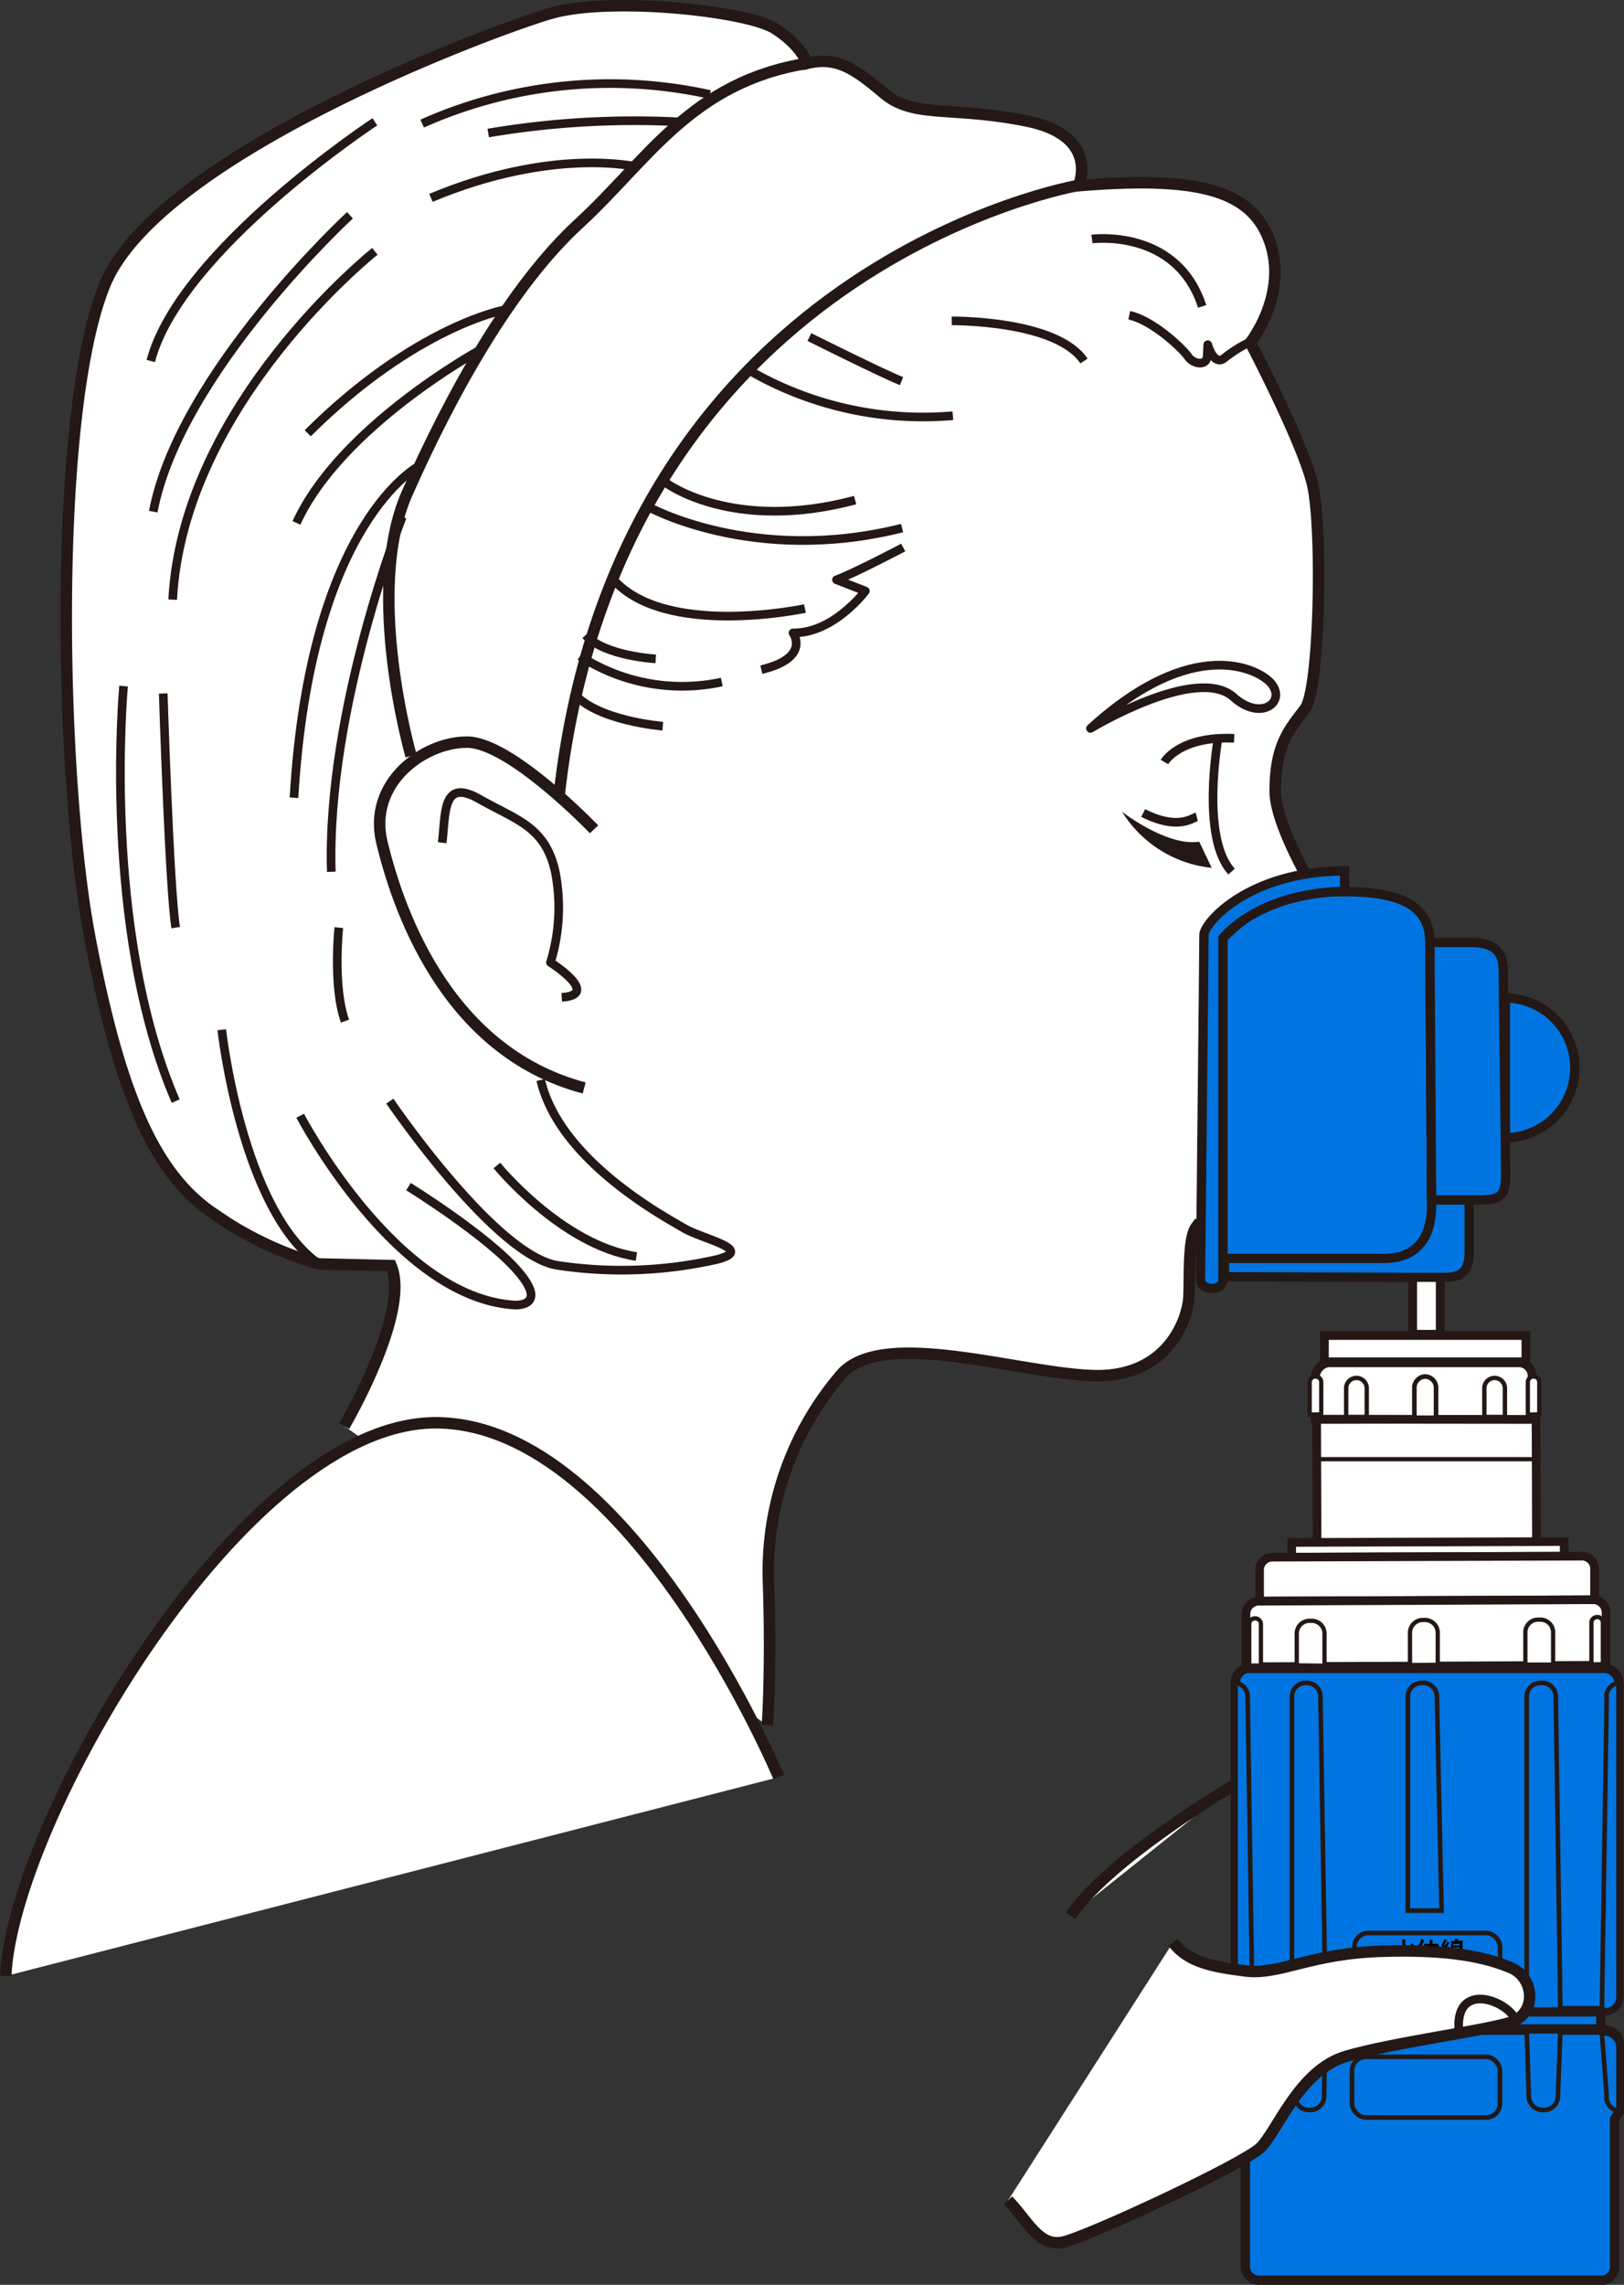 <svg xmlns="http://www.w3.org/2000/svg" viewBox="0 0 144.56 203.35"><rect x="0" y="0" width="144.56" height="203.35" fill="#333333" stroke="none"/><defs><style>.cls-1,.cls-10,.cls-11,.cls-12,.cls-13,.cls-7,.cls-8,.cls-9{fill:#fff;}.cls-1,.cls-10,.cls-11,.cls-12,.cls-13,.cls-14,.cls-2,.cls-3,.cls-5,.cls-6,.cls-7,.cls-8,.cls-9{stroke:#231815;}.cls-1,.cls-10,.cls-12,.cls-13,.cls-3{stroke-miterlimit:10;}.cls-1,.cls-3{stroke-width:1.02px;}.cls-14,.cls-2,.cls-3{fill:none;}.cls-2{stroke-linejoin:round;}.cls-14,.cls-2,.cls-7{stroke-width:0.77px;}.cls-4{fill:#231815;}.cls-5,.cls-6{fill:#0075e1;}.cls-11,.cls-5,.cls-6,.cls-8,.cls-9{stroke-miterlimit:10;}.cls-5{stroke-width:0.83px;}.cls-6{stroke-width:0.41px;}.cls-14,.cls-7{stroke-miterlimit:10;}.cls-8{stroke-width:0.77px;}.cls-9{stroke-width:0.38px;}.cls-10{stroke-width:0.78px;}.cls-11{stroke-width:0.78px;}.cls-12{stroke-width:0.39px;}.cls-13{stroke-width:0.41px;}</style></defs><g id="レイヤー_2" data-name="レイヤー 2"><g id="レイヤー_1-2" data-name="レイヤー 1"><path class="cls-1" d="M68.31,153.56s.36-5,.09-12.87a26.93,26.93,0,0,1,6.39-18.26c3.56-4.38,15.88-.19,22.55,0s8.4-5.11,8.49-7-.09-5.21.64-6.21a12.18,12.18,0,0,0,4.29-13.57c-1.43-5,14.67-3.08,9.26-11.57,0,0-6.51-9.47-6.51-13.68s1.33-5.54,2.66-7.32,1.56-16.18.67-19.95-5.54-12.64-5.54-12.64,3.32-4.21,1.77-8.86-6.21-6-17.07-5.1c0,0,2-4.44-4.66-5.77s-10-.22-12.63-2.43S74.5,5,71.84,5.64c0,0-.45-1.56-2.89-3.11S54.32-.35,49,1.2,14,13.84,9.32,25.37,5.33,69.48,8,83.45s5.76,21.06,11.08,24.61a30.93,30.93,0,0,0,9.31,4.43l6.42.15c1.78,4.16-4.17,14.28-4.17,14.28"/><path class="cls-2" d="M100.52,28.06c2.11.45,4.78,3,5.23,3.67s1.66.91,1.71-.05l.05-1s.55,2,1.51,1.16a12,12,0,0,1,2.28-1.42"/><path class="cls-2" d="M97.2,21.27s7.54-1,9.81,6"/><path class="cls-2" d="M84.72,28.56s9.31-.1,11.77,3.57"/><path class="cls-2" d="M72.05,30s6.54,3.27,8.2,3.92"/><path class="cls-2" d="M67,33.14A30.94,30.94,0,0,0,84.82,37"/><path class="cls-2" d="M59.32,43s5.89,4.42,16.8,1.51"/><path class="cls-2" d="M57.61,45.06S67,50.34,80.3,47"/><path class="cls-2" d="M80.4,48.73S76,51.05,74.46,51.6l2.57,1s-2.82,3.78-6.44,3.73c0,0,1.61,2.21-2.82,3.27"/><path class="cls-2" d="M71.65,54.16S59,56.88,54.44,51.4"/><path class="cls-2" d="M58.37,58.64s-4.58-.25-6.24-2.11"/><path class="cls-2" d="M64.25,60.7a16.7,16.7,0,0,1-12.62-2.31"/><path class="cls-2" d="M59,64.63s-5.93-.46-8-3"/><path class="cls-3" d="M96,16.5s-40.9,7-46.22,54.2"/><path class="cls-1" d="M36.59,67.27s-4.22-14.64-.34-23.39,9.2-18.4,15.3-24S61.53,7.3,71.84,5.64"/><path class="cls-1" d="M52.88,73.81s-7.43-7.76-11.31-7.76S32.71,69.7,34,75s5.43,18.51,18,21.83"/><path class="cls-2" d="M39.36,75c.33-2.67,0-5.77,3.32-3.88s5.88,2.43,6.76,6.54a16.63,16.63,0,0,1-.44,8s4.55,2.88,1,3.1"/><path class="cls-2" d="M63.19,8.41A41.08,41.08,0,0,0,37.58,11"/><path class="cls-2" d="M60.31,10.84a77.94,77.94,0,0,0-16.85,1"/><path class="cls-2" d="M56.65,14.84s-7.43-1.78-18.29,2.77"/><path class="cls-2" d="M33.37,10.84S16,22.26,13.42,32.13"/><path class="cls-2" d="M31.15,19.16S16,33.13,13.64,45.54"/><path class="cls-2" d="M33.37,22.37s-17.07,13.53-18,31"/><path class="cls-2" d="M44.9,27.58S37,29,27.39,38.56"/><path class="cls-2" d="M42.57,31.24S30.27,38,26.39,46.54"/><path class="cls-2" d="M37.36,41.44S27.61,46.32,26.17,71"/><path class="cls-2" d="M35.81,46s-6.76,17.07-6.32,31.59"/><path class="cls-2" d="M14.53,61.72s.55,17.41,1.11,20.84"/><path class="cls-2" d="M11,61.06S9,82.67,15.64,98"/><path class="cls-2" d="M19.74,91.65s1.77,16,8.64,20.84"/><path class="cls-2" d="M26.72,99.3s8.43,16.18,19.07,16.85c0,0,3.1.22.33-3s-9.76-7.54-9.76-7.54"/><path class="cls-2" d="M34.7,98s9.42,13.86,15,14.63a38.31,38.31,0,0,0,14.18-.55c3.33-.89-1.33-1.78-3-2.77s-11.08-6-12.75-13.19"/><path class="cls-2" d="M44.23,103.73s5.77,7.1,12.42,8.1"/><path class="cls-2" d="M30.16,82.56s-.56,5.21.55,8.32"/><path class="cls-2" d="M113.07,60.73c-1.12-1.2-6.87-4.22-16,4.1,0,0,9.48-5.74,12.75-2.77C112.29,64.27,114.62,62.39,113.07,60.73Z"/><path class="cls-2" d="M103.65,67.82s1.33-2.33,6.21-2.11"/><path class="cls-2" d="M108.41,65.82s-1.55,8.76,1.22,11.75"/><path class="cls-2" d="M106.53,72.7c-.44.11-1.66,1.22-4.77-.34"/><path class="cls-4" d="M99.88,72.25s4,3.11,6.87,2.66l1.11,2.33A10.69,10.69,0,0,1,99.88,72.25Z"/><path class="cls-1" d="M69.32,158.17S56.23,126.92,39,126.63,1.1,162.18.51,175.87"/><path class="cls-5" d="M109,113.63l19.2.07c1.52,0,2.58-.14,2.58-2.27v-4.7H109Z"/><path class="cls-5" d="M140.18,95A6.21,6.21,0,0,0,134,88.82v12.44A6.21,6.21,0,0,0,140.18,95Z"/><rect class="cls-5" x="109.98" y="148.49" width="34.13" height="30.46" rx="1.23"/><path class="cls-5" d="M142.46,202.94H112.07a1.23,1.23,0,0,1-1.22-1.23V188.54l-.83-.83v-5.8a1.22,1.22,0,0,1,1.22-1.22h31.68a1.23,1.23,0,0,1,1.23,1.22v6l-.43.68v13.17a1.24,1.24,0,0,1-1.25,1.22Z"/><path class="cls-6" d="M117.54,151.16V151a1.21,1.21,0,0,0-1.22-1.22h-.14A1.23,1.23,0,0,0,115,151v28.15h3Z"/><path class="cls-6" d="M111.06,151a1.23,1.23,0,0,0-1.08-1.22v27.93a1.25,1.25,0,0,0,1.23,1.23h.28l-.43-27.8Z"/><path class="cls-6" d="M143,151a1.23,1.23,0,0,1,1.07-1.22v27.93a1.22,1.22,0,0,1-1.22,1.23h-.26l.43-27.8Z"/><path class="cls-6" d="M138.49,151.16V151a1.22,1.22,0,0,0-1.22-1.22h-.14A1.22,1.22,0,0,0,135.9,151v28.15h3Z"/><path class="cls-6" d="M127.91,151.16V151a1.22,1.22,0,0,0-1.22-1.22h-.15a1.22,1.22,0,0,0-1.22,1.22v19.05h3Z"/><path class="cls-6" d="M117.87,186.43v.14a1.23,1.23,0,0,1-1.23,1.22h-.14a1.22,1.22,0,0,1-1.22-1.22l-.33-5.88h3Z"/><path class="cls-6" d="M111.06,186.65a1.23,1.23,0,0,1-1.08,1.22V182.2a1.24,1.24,0,0,1,1.23-1.22h.28l-.43,5.53Z"/><path class="cls-6" d="M143,186.65a1.23,1.23,0,0,0,1.07,1.22V182.2a1.22,1.22,0,0,0-1.22-1.22h-.26l.43,5.53Z"/><path class="cls-6" d="M138.68,186.43v.14a1.23,1.23,0,0,1-1.23,1.22h-.14a1.22,1.22,0,0,1-1.22-1.22l-.19-5.88h3Z"/><rect class="cls-6" x="120.57" y="172.04" width="12.96" height="5.83" rx="1.23"/><rect class="cls-6" x="120.35" y="183.06" width="13.17" height="5.4" rx="1.23"/><rect class="cls-5" x="111.39" y="179.06" width="31.11" height="1.52"/><rect class="cls-7" x="117.22" y="126.3" width="19.53" height="11.47" transform="translate(-0.46 0.44) rotate(-0.2)"/><polygon class="cls-8" points="139.24 138.5 114.98 138.59 114.98 137.28 139.23 137.2 139.24 138.5"/><path class="cls-8" d="M112.12,142.49V139.7a1.14,1.14,0,0,1,1.16-1.11h0l27.47-.09a1.13,1.13,0,0,1,1.19,1.08v2.8Z"/><path class="cls-8" d="M110.91,148.34v-4.73a1.14,1.14,0,0,1,1.16-1.1l29.72-.13a1.14,1.14,0,0,1,1.17,1.1h0v4.73Z"/><path class="cls-9" d="M111.2,148.24v-3.72a.5.5,0,0,1,.52-.48h0a.51.51,0,0,1,.52.48v3.72Z"/><path class="cls-9" d="M141.66,148.13v-3.72a.5.5,0,0,1,.51-.49h0a.49.49,0,0,1,.51.48h0v3.72Z"/><path class="cls-9" d="M115.43,148.22v-2.86a1.14,1.14,0,0,1,1.16-1.11h.13a1.15,1.15,0,0,1,1.18,1.1v2.9Z"/><path class="cls-9" d="M125.51,148.19v-2.9a1.14,1.14,0,0,1,1.17-1.11h.13a1.14,1.14,0,0,1,1.17,1.09h0v2.9Z"/><path class="cls-9" d="M135.78,148.15v-2.9a1.13,1.13,0,0,1,1.15-1.1h.15a1.13,1.13,0,0,1,1.17,1.09h0v2.91Z"/><rect class="cls-10" x="125.75" y="113.7" width="2.45" height="5.05"/><rect class="cls-10" x="117.89" y="118.86" width="17.94" height="2.34"/><path class="cls-11" d="M117.08,126.31l0-3.64a1.37,1.37,0,0,1,1.15-1.38l17,0a1.17,1.17,0,0,1,1.15,1.14v3.9Z"/><path class="cls-12" d="M120.75,122.64h0a.92.92,0,0,1,.91.92v2.55h-1.83v-2.55A.91.91,0,0,1,120.75,122.64Z"/><path class="cls-12" d="M133.05,122.64h0a.92.92,0,0,1,.91.92v2.55h-1.83v-2.55A.91.91,0,0,1,133.05,122.64Z"/><path class="cls-13" d="M126.83,122.51h0a1,1,0,0,1,1,1v2.67h-1.93v-2.67A1,1,0,0,1,126.83,122.51Z"/><path class="cls-9" d="M136,125.9V123a.5.5,0,0,1,.51-.49h0a.5.5,0,0,1,.51.48h0v2.89Z"/><path class="cls-9" d="M116.58,125.9V123a.5.5,0,0,1,.52-.49h0a.5.5,0,0,1,.51.48h0v2.89Z"/><line class="cls-6" x1="121.67" y1="175.19" x2="132.28" y2="175.19"/><path d="M124.61,173.15l.18.07,0,0a1.92,1.92,0,0,1-.63,1.2,1,1,0,0,0-.22-.2,1.41,1.41,0,0,0,.54-.85H124v-.25h.63Zm.48-.14a3.12,3.12,0,0,0,.15.43,3.22,3.22,0,0,0,.43-.48l.27.2s0,0-.07,0a3.94,3.94,0,0,1-.52.47,1.49,1.49,0,0,0,.62.6,1.21,1.21,0,0,0-.2.24,1.68,1.68,0,0,1-.68-.82v.64c0,.26-.1.33-.55.33a1,1,0,0,0-.11-.28h.24c.14,0,.15,0,.15-.05v-1.68h.33a.06.06,0,0,1-.06,0Z"/><path d="M126.81,172.73s0,0-.06,0a3.52,3.52,0,0,1-.18.4l.08,0a.07.07,0,0,1-.06,0v1.42h-.25v-1.1a1.5,1.5,0,0,1-.18.24c0-.06-.09-.19-.12-.25a2.57,2.57,0,0,0,.49-.9Zm1.29,1.58v.24h-1.4v-.24Zm-.85-1.3v-.38l.32,0s0,0-.06,0V173h.54v.25h-1.3V173Zm-.24,1.23a5,5,0,0,0-.13-.85l.24,0a6.14,6.14,0,0,1,.15.83Zm.68,0-.23-.07a4.94,4.94,0,0,0,.19-.84l.32.07s0,0-.07,0A4.67,4.67,0,0,1,127.69,174.25Zm0,0Z"/><path d="M129.73,173.64a.86.86,0,0,0,.09.27,2.13,2.13,0,0,0,.21-.22l.22.18,0,0h0a2,2,0,0,1-.26.2.75.75,0,0,0,.33.28,1.59,1.59,0,0,0-.15.21,1.07,1.07,0,0,1-.38-.41v.23c0,.2-.07.24-.37.24a.81.81,0,0,0-.07-.22h.18s0,0,0,0v-.52a1,1,0,0,1-.44.71l-.15-.17a.74.74,0,0,0,.34-.41H129v-.19l-.13.05a.38.38,0,0,0,0-.1h-.11v.88h-.22V174s0,0,0,0a1.91,1.91,0,0,1-.12.51l-.18-.09a2.07,2.07,0,0,0,.11-.5l.24.05v-.16h-.25a.05.05,0,0,1,0,0l-.05-.25h.15a1.34,1.34,0,0,1,.11-.14,2.43,2.43,0,0,0-.26-.3l.13-.17,0,0a2.39,2.39,0,0,0,.17-.37l.25.1-.06,0a2.65,2.65,0,0,1-.22.4l.08.08c.07-.12.14-.24.19-.35l.24.11-.06,0a3.63,3.63,0,0,1-.38.55h.22l-.08-.16.18-.08a2,2,0,0,1,.2.46h.29l.11.05v-.19h-.39v-.8h.31a2,2,0,0,0,.08-.22l.31.07s0,0-.06,0l-.06.12h.46v.8Zm-.78.25a3.17,3.17,0,0,1,.13.36l-.2.07a2.25,2.25,0,0,0-.12-.37Zm.39-.85v.11h.57V173Zm0,.29v.12h.57v-.12Z"/><line class="cls-9" x1="117.22" y1="129.87" x2="136.52" y2="129.87"/><path class="cls-5" d="M108.76,112h14.42c3.34,0,4.25-2.36,4.25-4.71s-.15-20.42-.15-23.38-2-4.55-7.59-4.55S112,80.47,108.84,83.5Z"/><path class="cls-5" d="M119.69,79.33V77.51c-8.5,0-12.52,4.63-12.52,5.69,0,1.63-.31,30-.31,30.66,0,1.06,2,1.14,2,0V83.5S111.87,79.48,119.69,79.33Z"/><path class="cls-5" d="M127.28,83.88h3.64c1.9,0,2.89.69,2.89,2.43s.22,16.4.22,18.29-.53,2.2-2.42,2.2h-4.18Z"/><path class="cls-1" d="M89.73,195.84c1.72,1.73,2.71,4.2,4.93,3.7s16-6.91,17.53-8.39,3.45-6.91,7.65-8.14,12.09-2.23,14.56-3,2.2-4,.09-4.88-5.25-1.67-11.59-1.46-9,2.12-12,1.75-5.17-.8-6.48-2.55"/><path class="cls-1" d="M109.79,158.91s-10.94,6.41-14.51,11.59"/><path class="cls-14" d="M134.78,179.53c-.58-1-2.69-2.11-4-1.38s-.87,2.92-.87,2.92"/></g></g></svg>